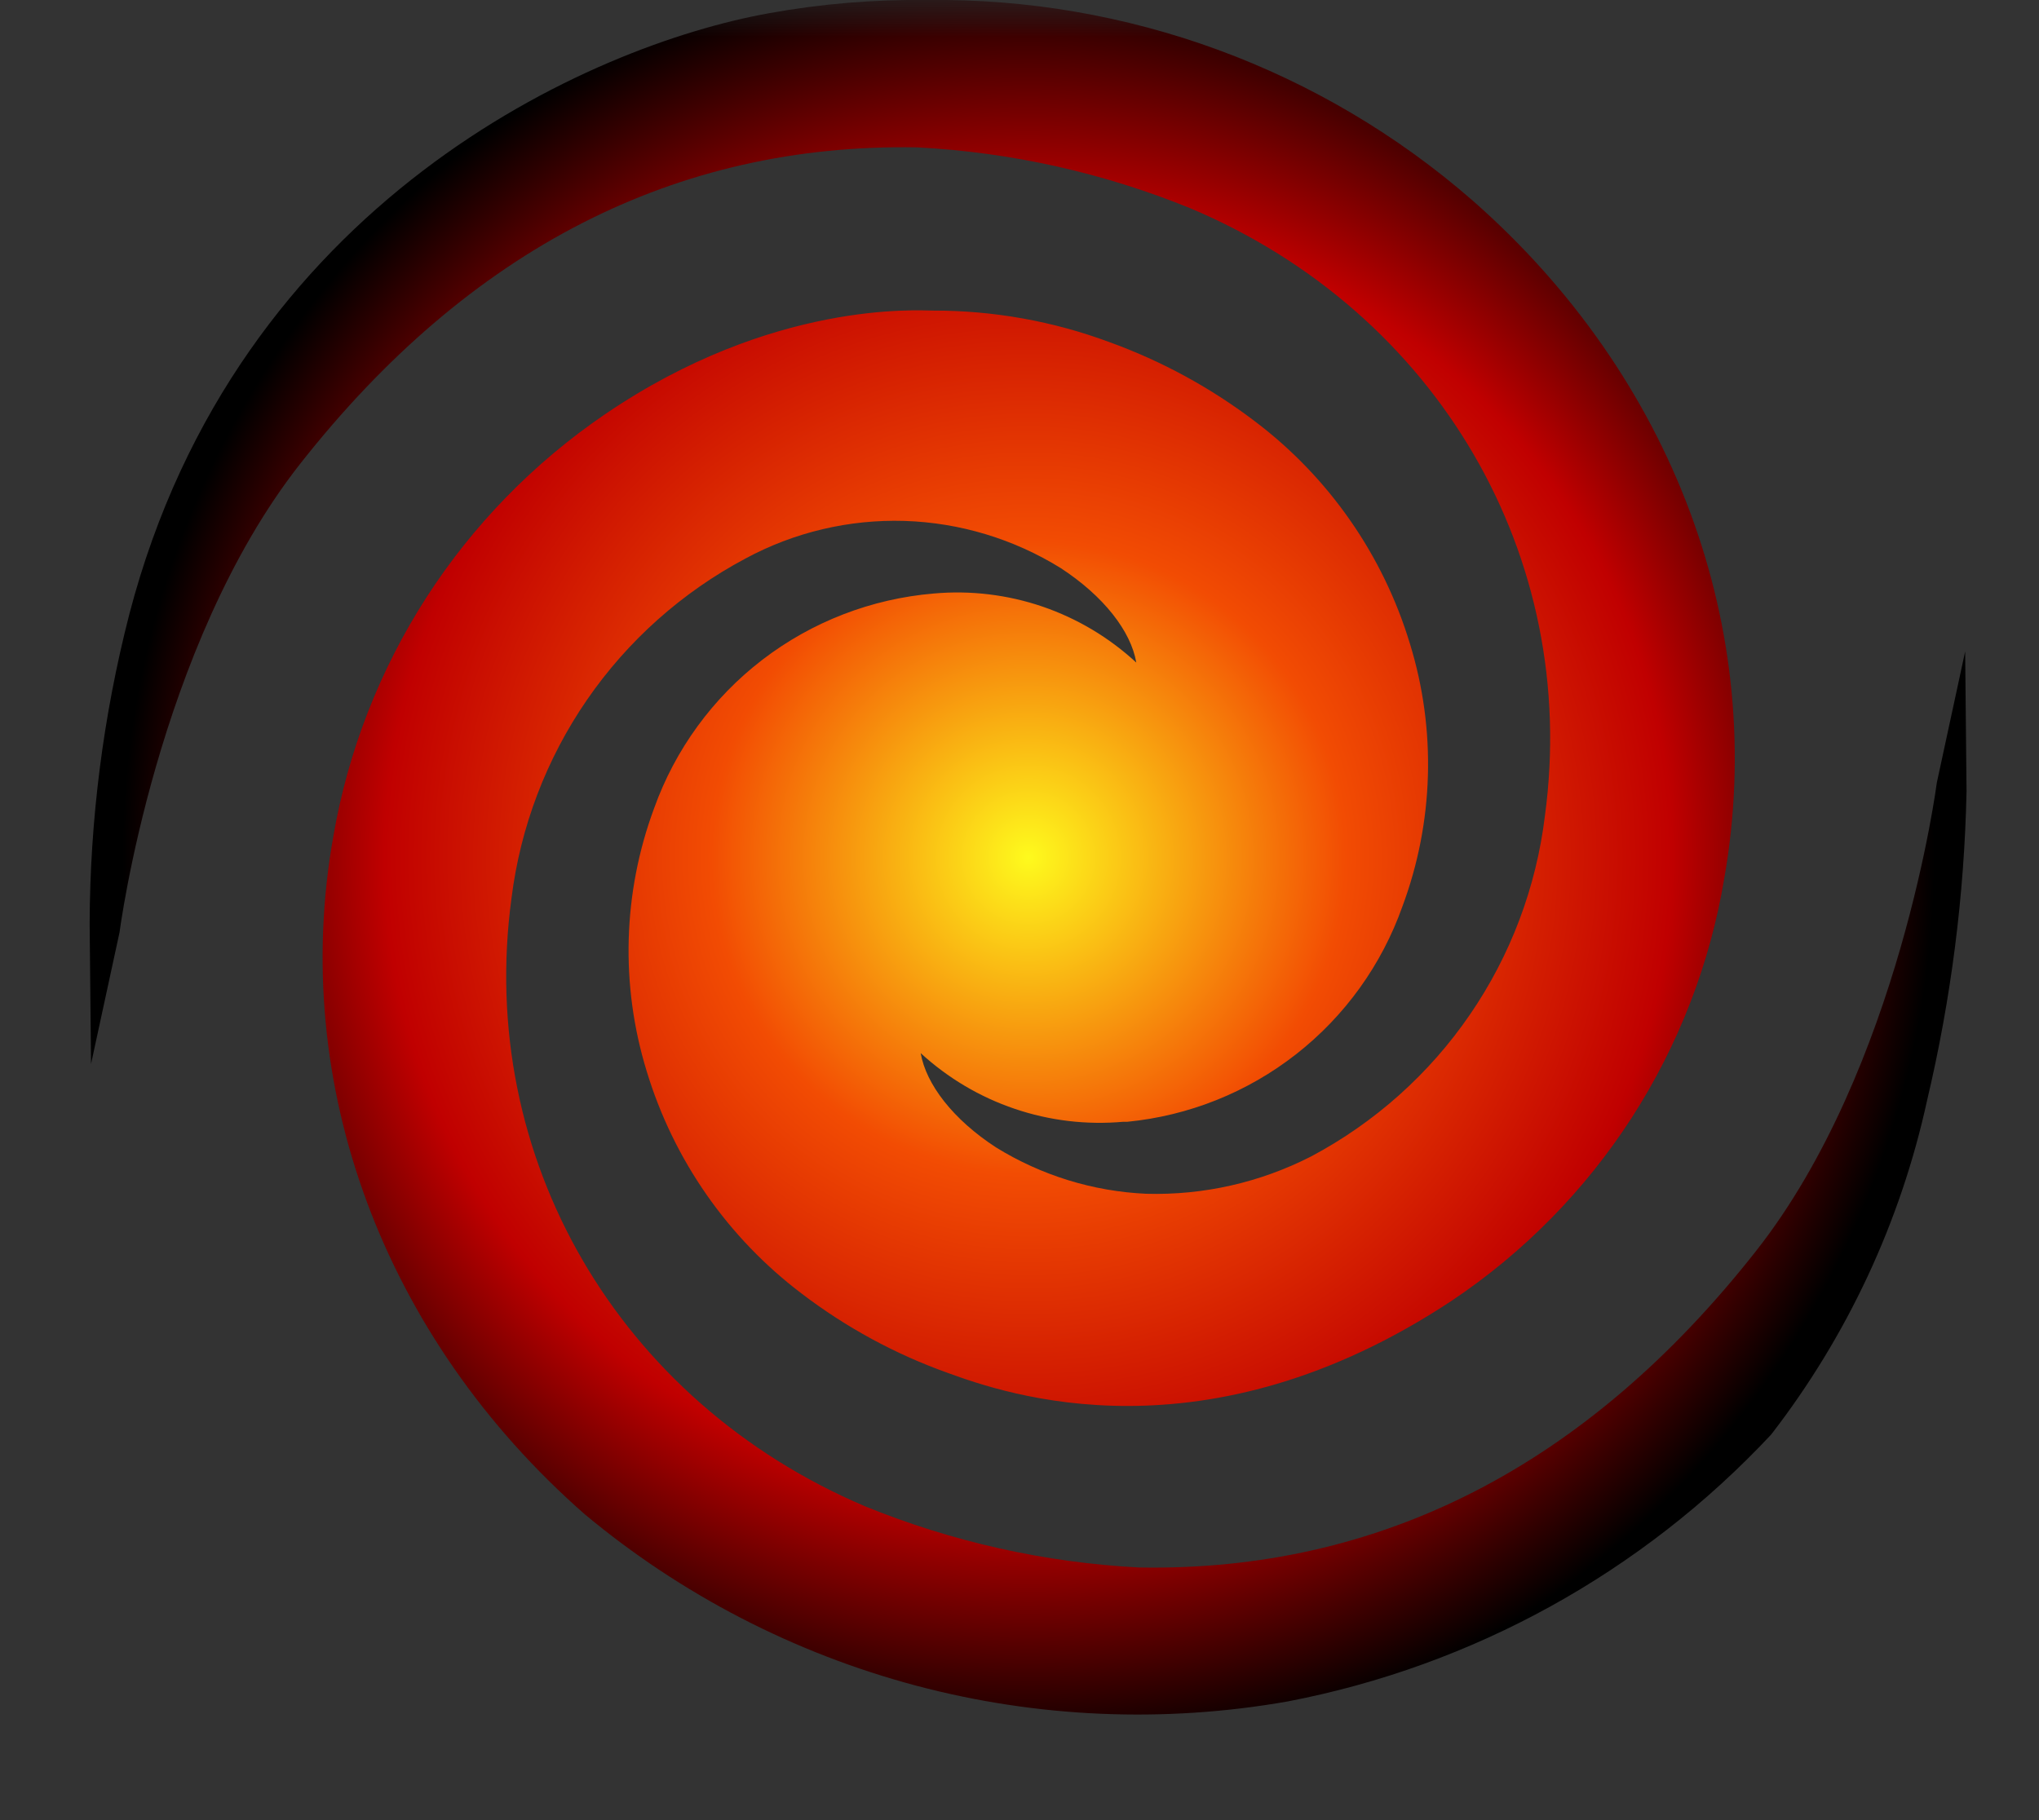 <?xml version="1.0" encoding="UTF-8"?> <svg xmlns="http://www.w3.org/2000/svg" width="28" height="25" viewBox="0 0 28 25" fill="none"><rect x="0" y="0" width="28" height="25" fill="#333333" stroke="none"/><g clip-path="url(#clip0_134_11346)"><mask id="mask0_134_11346" style="mask-type:luminance" maskUnits="userSpaceOnUse" x="0" y="0" width="28" height="25"><path d="M28 0H0V25H28V0Z" fill="white"></path></mask><g mask="url(#mask0_134_11346)"><path d="M27.005 10.87L26.986 8.948L26.597 10.75C26.597 10.75 26.089 14.674 24.115 17.182C21.794 20.136 18.95 21.59 15.639 21.53C14.348 21.462 13.077 21.178 11.88 20.69C8.492 19.25 6.541 15.897 7.024 12.337C7.146 11.359 7.502 10.424 8.061 9.612C8.62 8.8 9.367 8.134 10.238 7.671C10.907 7.31 11.66 7.132 12.421 7.155C13.181 7.179 13.922 7.403 14.568 7.804C15.155 8.188 15.53 8.668 15.604 9.101C15.232 8.757 14.793 8.495 14.314 8.331C13.835 8.168 13.327 8.107 12.823 8.152C11.967 8.224 11.149 8.54 10.468 9.063C9.787 9.586 9.271 10.295 8.982 11.103C8.552 12.263 8.517 13.533 8.881 14.715C9.25 15.932 9.995 17.001 11.01 17.769C11.617 18.232 12.292 18.599 13.011 18.856C13.81 19.147 16.544 20.109 19.934 17.867C20.922 17.206 21.763 16.351 22.407 15.353C23.05 14.355 23.483 13.236 23.678 12.065C24.278 8.658 22.985 5.177 20.217 2.75C18.145 0.945 15.481 -0.034 12.733 3.18552e-05C12.004 -0.009 11.276 0.052 10.558 0.182C8.112 0.62 3.254 2.766 1.775 8.44C1.418 9.83 1.235 11.258 1.231 12.693L1.25 14.614L1.642 12.804C1.642 12.804 2.148 8.883 4.121 6.372C6.443 3.418 9.286 1.965 12.595 2.024C13.886 2.091 15.157 2.375 16.354 2.864C19.741 4.296 21.696 7.649 21.215 11.207C21.096 12.187 20.743 13.124 20.184 13.938C19.626 14.752 18.879 15.419 18.007 15.883C17.306 16.242 16.527 16.419 15.74 16.397C15.01 16.364 14.301 16.145 13.679 15.761C13.089 15.378 12.717 14.894 12.643 14.465C13.016 14.807 13.455 15.068 13.934 15.23C14.413 15.393 14.921 15.453 15.425 15.408H15.482C16.327 15.325 17.131 15.003 17.8 14.479C18.469 13.955 18.974 13.252 19.258 12.451C19.69 11.292 19.726 10.022 19.361 8.84C18.992 7.622 18.246 6.552 17.23 5.785C16.623 5.324 15.949 4.957 15.232 4.698C14.459 4.411 13.642 4.265 12.818 4.266C12.608 4.266 10.61 4.122 8.308 5.69C7.329 6.357 6.495 7.213 5.854 8.208C5.214 9.204 4.779 10.318 4.578 11.484C3.969 14.889 5.263 18.372 8.03 20.799C9.355 21.904 10.905 22.706 12.573 23.151C14.24 23.595 15.984 23.669 17.683 23.37C20.229 22.881 22.553 21.597 24.322 19.704C25.368 18.351 26.1 16.782 26.464 15.111C26.793 13.72 26.975 12.299 27.005 10.87Z" fill="url(#paint0_radial_134_11346)"></path></g></g><defs><radialGradient id="paint0_radial_134_11346" cx="0" cy="0" r="1" gradientUnits="userSpaceOnUse" gradientTransform="translate(14.122 11.777) scale(12.345 12.34)"><stop stop-color="#FEFA1D"></stop><stop offset="0.35" stop-color="#F24C03"></stop><stop offset="0.71" stop-color="#C00000"></stop><stop offset="1"></stop></radialGradient><clipPath id="clip0_134_11346"><rect width="28" height="25" fill="white"></rect></clipPath></defs></svg> 